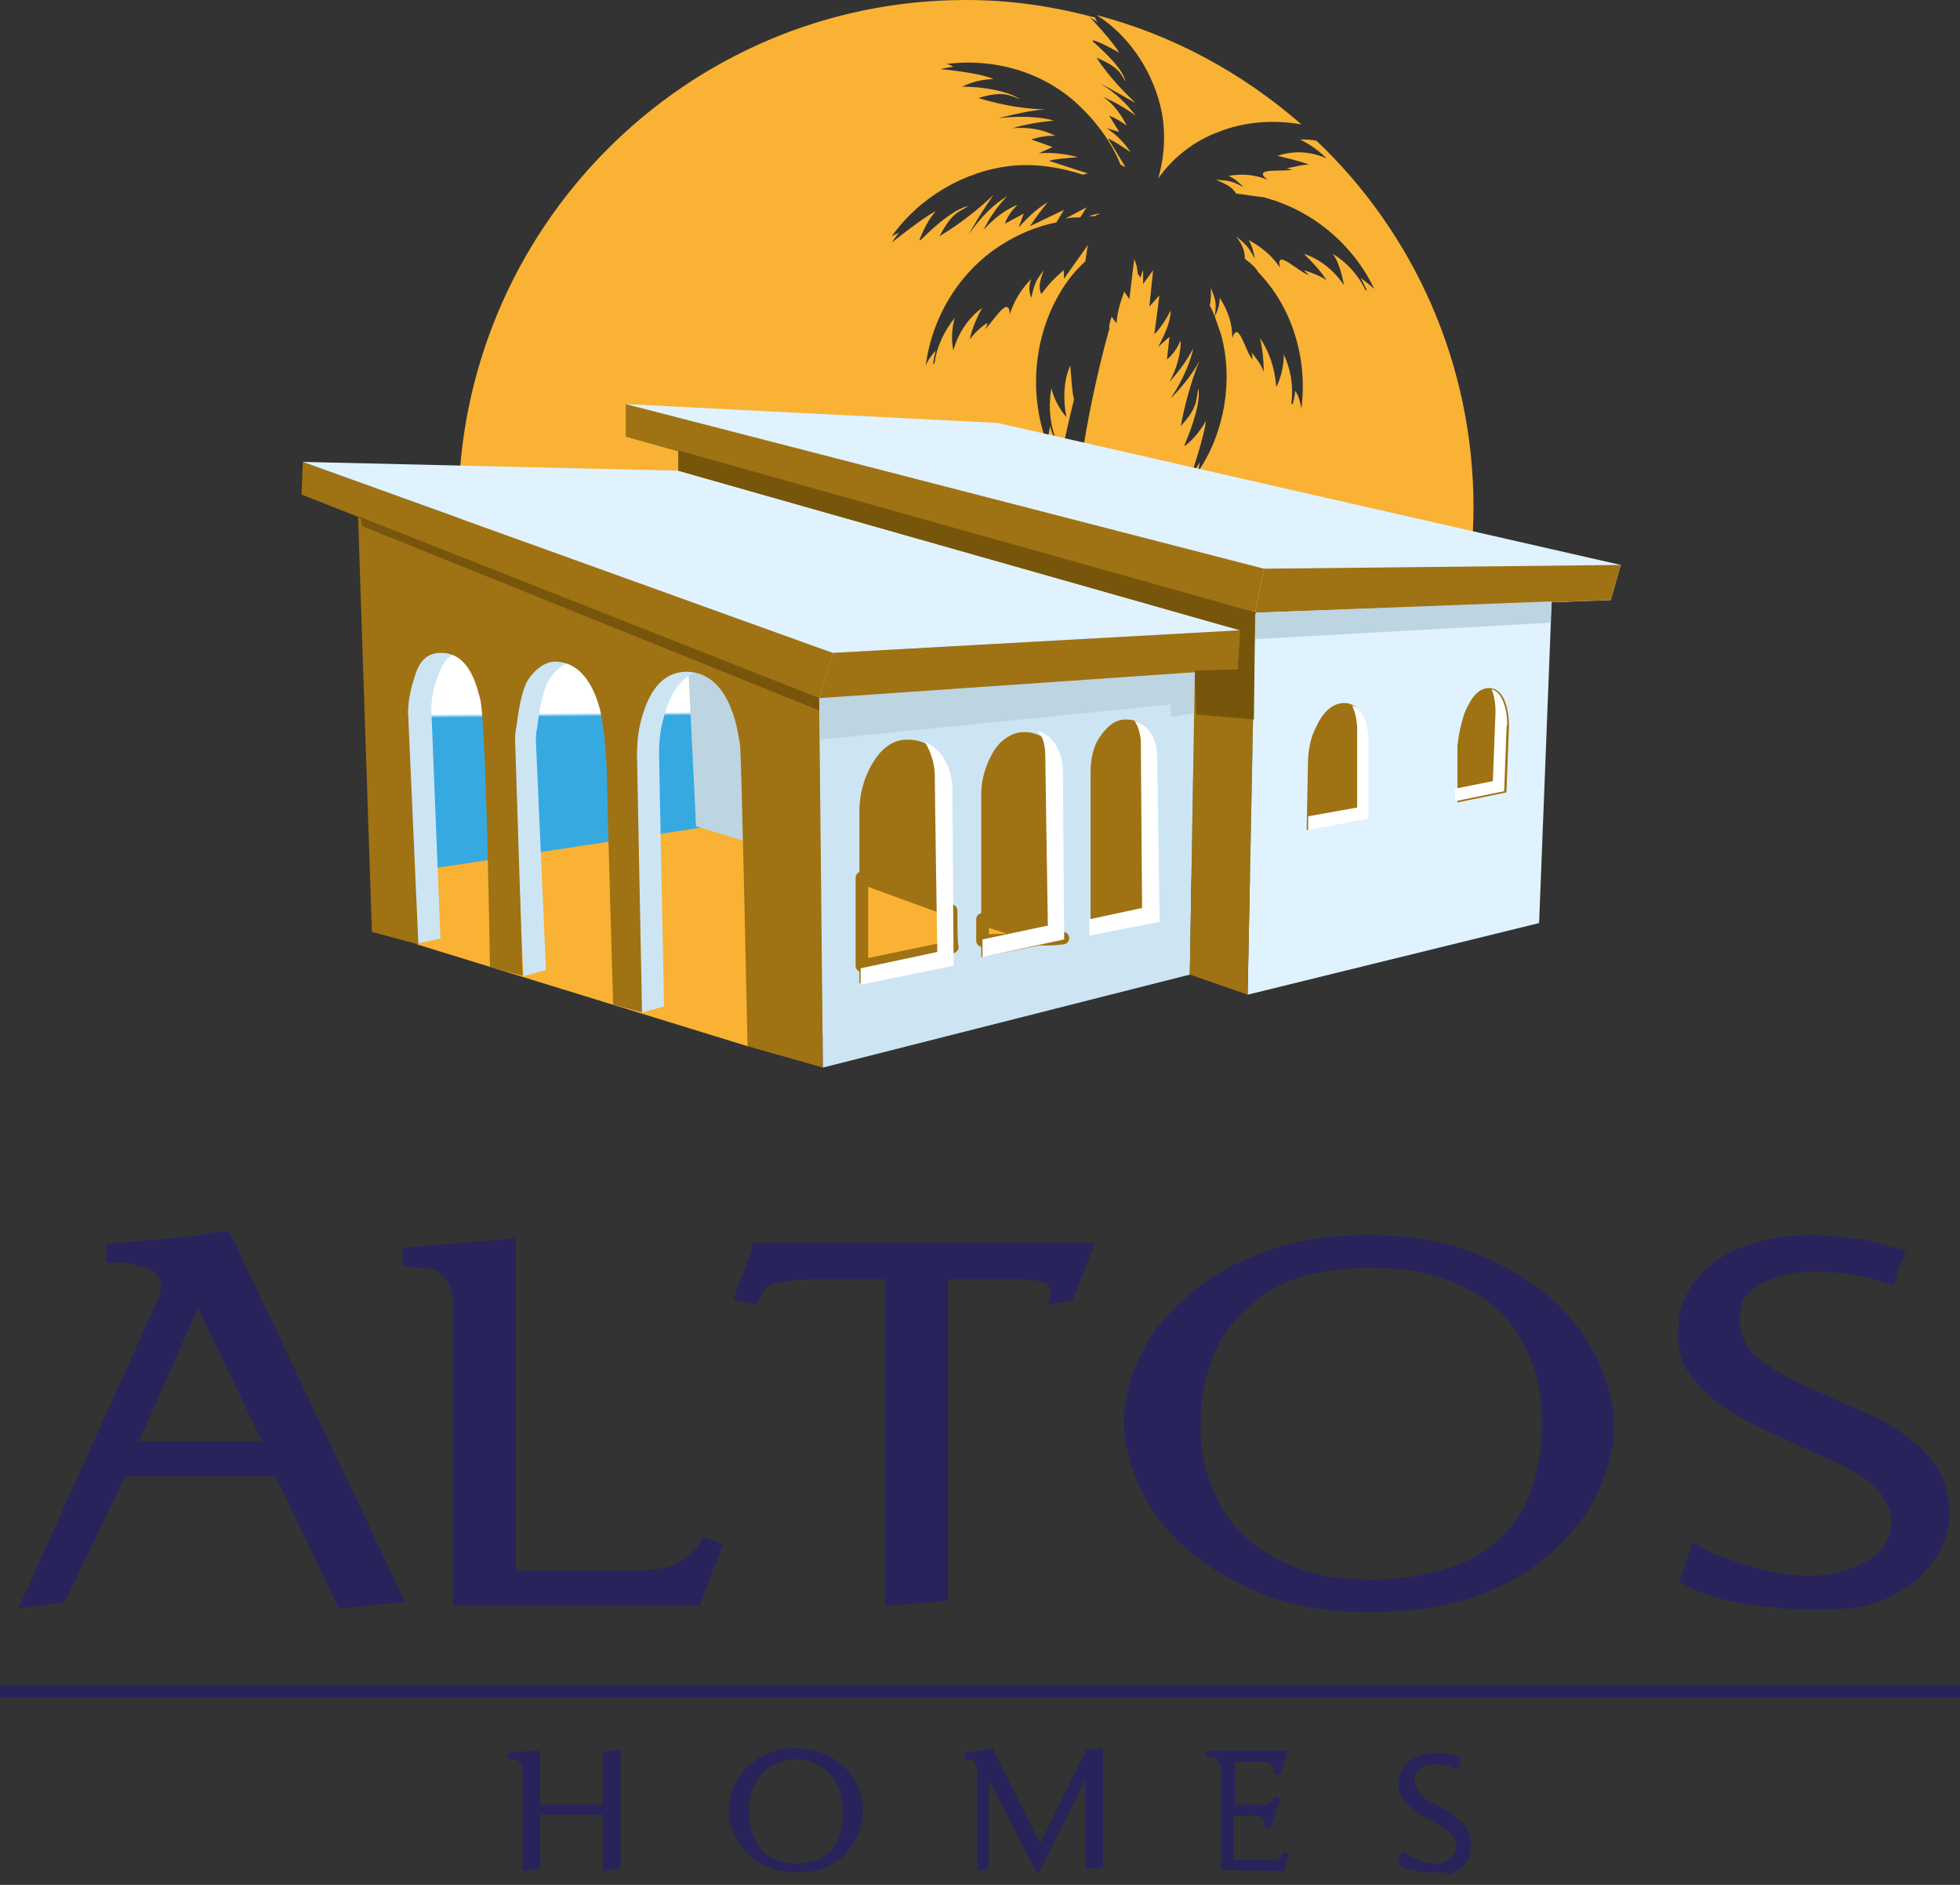 <?xml version="1.0" encoding="utf-8"?>
<!-- Generator: Adobe Illustrator 26.0.1, SVG Export Plug-In . SVG Version: 6.00 Build 0)  -->
<svg version="1.1" id="Capa_1" xmlns="http://www.w3.org/2000/svg" xmlns:xlink="http://www.w3.org/1999/xlink" x="0px" y="0px"
	 viewBox="0 0 156 150" style="enable-background:new 0 0 156 150;" xml:space="preserve">
<rect x="0" y="0" width="156" height="150" fill="#333333" stroke="none"/>
<style type="text/css">
	.st0{fill:url(#Rectangle_00000121270670534427795600000006764084170286235317_);}
	.st1{fill:#F9B233;}
	.st2{fill:#BDD4E1;}
	.st3{fill:#CDE5F3;}
	.st4{fill:#DFF2FD;}
	.st5{fill:#9F7213;}
	.st6{fill:#77560B;}
	.st7{fill:#FFFFFF;}
	.st8{fill:#F9B233;stroke:#9F7213;stroke-linecap:round;stroke-linejoin:round;}
	.st9{fill:none;}
	.st10{fill:none;stroke:#29235C;}
	.st11{fill:#29235C;}
</style>
<g id="Page-1">
	<g id="Desktop-HD" transform="translate(-223, -3307)">
		<g id="footer" transform="translate(0, 3274)">
			<g id="Altos-fastigheter-stående-CMYK" transform="translate(223, 33)">
				<g id="Group" transform="translate(24, 0)">
					
						<linearGradient id="Rectangle_00000160906131649811847030000016562092287097466046_" gradientUnits="userSpaceOnUse" x1="-239.628" y1="482.648" x2="-239.627" y2="482.609" gradientTransform="matrix(76.254 0 0 -27.148 18317.93 13159.384)">
						<stop  offset="0" style="stop-color:#FFFFFF"/>
						<stop  offset="0.256" style="stop-color:#36A9E1"/>
					</linearGradient>
					
						<rect id="Rectangle" x="7.2" y="42.8" style="fill:url(#Rectangle_00000160906131649811847030000016562092287097466046_);" width="76.3" height="27.1"/>
					<g id="Path" transform="translate(12.481, 0)">
						<path class="st1" d="M51.1,17c-0.3,0-0.6,0.1-0.9,0.2c0.2,0,0.3,0,0.5,0C50.7,17.1,50.9,17.1,51.1,17z"/>
						<path class="st1" d="M52.2,17.4L52.2,17.4L52.2,17.4C52.1,17.4,52.1,17.4,52.2,17.4z"/>
						<path class="st1" d="M49.5,17.3l0.5-0.8l-1.7,0.9C48.7,17.3,49.1,17.3,49.5,17.3z"/>
						<path class="st1" d="M56,9c0.3,1.7,0.2,3.5-0.3,5.2c1.2-1.7,2.9-3,4.8-3.7c2-0.8,4.3-1,6.6-0.6c-4.7-4.1-10.2-7.1-16.3-8.7
							C53.5,2.9,55.4,5.9,56,9z"/>
						<path class="st1" d="M80.8,40.4c0-11.5-4.8-21.9-12.5-29.2c-0.5-0.1-0.9-0.1-1.3-0.1c0.8,0.4,1.5,0.9,2.1,1.5l0,0
							c-1.4-0.6-2.7-0.6-3.9-0.2c0.8,0.2,1.7,0.4,2.5,0.7c-0.6,0-1.2,0.2-1.8,0.3c0.2,0,0.3,0.1,0.5,0.1c-0.8,0.2-3.3-0.2-2,0.8
							c-1-0.4-2-0.5-3.1-0.3c0.5,0.2,0.9,0.6,1.2,0.9c-1.1-0.6-1.3-0.5-2.2-0.6c0.9,0.4,1.3,0.6,1.6,1.1l0,0
							c0.7,0.1,1.4,0.2,2.2,0.3c3.8,1,7.1,3.7,8.8,7.3c-0.3-0.3-0.7-0.6-1.1-0.9c0.2,0.3,0.3,0.6,0.5,1h-0.1
							c-0.6-1.3-1.6-2.3-2.6-2.9c0.5,0.7,0.7,1.6,0.9,2.5l0,0c-0.9-1.3-2-2.1-3.2-2.5c0.6,0.6,1.3,1.3,1.8,2.1
							c-0.6-0.4-1.2-0.6-1.8-0.8c0.2,0.2,0.2,0.2,0.4,0.4c-0.9-0.3-2.7-2.2-2.3-0.6c-0.6-0.9-1.4-1.6-2.5-2.2c0.3,0.5,0.4,1,0.5,1.5
							c-0.6-1.1-0.7-1.1-1.5-1.8c0.6,0.8,0.7,1.3,0.7,1.8c0.4,0.3,0.8,0.6,1.1,1.1c2.7,2.8,3.9,6.9,3.4,10.8c-0.1-0.5-0.2-1-0.5-1.4
							c0,0.3-0.1,0.7-0.2,1.1l-0.1-0.1c0.2-1.5-0.1-2.8-0.6-3.9c0,0.9-0.2,1.8-0.6,2.6l0,0c-0.1-1.5-0.6-2.9-1.3-3.9
							c0.2,0.8,0.3,1.8,0.3,2.7c-0.2-0.6-0.6-1.1-1-1.6c0.1,0.2,0.1,0.3,0.1,0.6c-0.6-0.7-1.1-3.2-1.6-1.7c0-1.1-0.3-2.1-1-3.2
							c0,0.6-0.2,1.1-0.4,1.5c0.2-1.3,0-1.4-0.3-2.3c0,0.6,0,1.1-0.1,1.4c0.4,0.7,0.6,1.5,0.9,2.3c1,3.6,0.3,7.8-1.8,10.9
							c0-0.2,0.1-0.5,0.1-0.7c-0.2,0.3-0.3,0.6-0.6,0.8c0,0,1-3,1.1-4.1c-0.4,0.7-1,1.5-1.7,2v-0.1c0.6-1.4,1.3-3.4,1.1-4.5
							c-0.2,0.9,0,1.5-1.4,3c0.4-2.2,1.1-4.3,1.5-5.2c-0.6,1.1-1.4,2.1-2.3,3l0,0c1-1.5,1.6-3,1.8-4c-0.5,1-1.2,1.9-1.9,2.7
							c0.6-1.1,0.9-2.3,0.9-3.3c-0.3,0.6-0.6,1.1-1.1,1.5l0.2-1.8l-0.9,0.8l0,0c0.6-1.1,1-2.1,1-2.9c-0.3,0.6-0.8,1.4-1.3,1.9
							l0.4-3.1L55,24.4l0.3-2.9l-0.8,1.1c0-0.1,0-0.2,0-0.3c0-0.2,0-0.6,0-0.8c-0.1,0.2-0.1,0.3-0.2,0.6l-0.2-0.3c0,0.1,0,0.1,0,0.2
							L54,21.2l-0.2-0.6c-0.2,1.5-0.3,2.6-0.4,3.2L53,23.2c-0.4,1.1-0.6,1.9-0.6,2.5c-0.2-0.2-0.2-0.2-0.4-0.5l0,0
							c-0.1,0.3-0.2,0.6-0.2,0.9c0,0.1,0.1,0.2,0.1,0.2l-0.1-0.1l0,0c-1.9,6.9-3,14.1-3.2,21.5h31.7C80.5,45.4,80.8,42.9,80.8,40.4z
							"/>
						<path class="st1" d="M49,31.8L49,31.8c-0.2-0.9-0.2-1.9-0.3-2.7c-0.5,1.1-0.6,2.6-0.3,4.1l0,0c-0.6-0.7-1-1.5-1.2-2.3
							c-0.2,1.1-0.2,2.5,0.3,3.9v0.1c-0.2-0.3-0.3-0.6-0.4-1c-0.1,0.5-0.2,1-0.2,1.5c-1.4-3.6-1.2-7.9,0.6-11.4
							c0.6-1.2,1.4-2.3,2.4-3.2l0.2-1.3c-0.9,1.3-1.5,2.1-1.9,2.7v-0.7c-1,0.8-1.4,1.4-1.8,1.9c-0.2-0.4-0.2-0.9,0.2-1.9
							c-0.6,0.8-0.7,0.9-1,2.2c-0.2-0.5-0.2-1,0-1.5c-0.8,0.8-1.4,1.8-1.7,2.8c-0.1-1.6-1.3,0.6-2,1.2c0.1-0.2,0.2-0.3,0.2-0.5
							c-0.5,0.3-1,0.8-1.4,1.3c0.2-0.9,0.6-1.8,1-2.5c-1,0.7-1.9,1.9-2.3,3.4l0,0c-0.2-0.9-0.1-1.8,0.1-2.6
							c-0.7,0.9-1.4,2.1-1.6,3.6l-0.1,0.1c0-0.3,0.1-0.7,0.2-1.1c-0.3,0.3-0.6,0.7-0.8,1.2c0.5-3.9,2.7-7.5,6-9.6
							c1.4-0.9,2.9-1.5,4.4-1.8l0.6-1L45.5,18c0.4-0.6,0.9-1.3,1.4-1.9c-0.7,0.4-1.5,1.1-2.3,2l0,0l0.4-1.1l-1.5,0.8
							c0.2-0.6,0.6-1.1,1-1.5c-1,0.4-1.9,1.1-2.7,2c0.5-1,1.1-1.9,1.9-2.7c-1,0.6-2.1,1.6-3.1,3.1l0,0c0.6-1.1,1.3-2.2,2-3.2
							c-0.6,0.6-2.3,2.1-4.3,3.3c1-1.9,1.5-1.9,2.3-2.4c-1.1,0.2-2.7,1.6-3.8,2.7h-0.1c0.3-0.8,0.7-1.6,1.3-2.3
							c-1,0.5-3.5,2.5-3.5,2.5c0.2-0.3,0.4-0.6,0.6-0.8c-0.2,0.1-0.4,0.2-0.6,0.3c2.2-3.1,5.8-5.2,9.5-5.6c1.9-0.2,3.9,0.1,5.7,0.7
							l0.4-0.1L47,12.8c0.7-0.2,1.5-0.2,2.3-0.3c-0.8-0.2-1.9-0.4-3.1-0.3l0,0l1.1-0.5l-1.7-0.6c0.6-0.2,1.2-0.3,1.9-0.3
							c-1-0.5-2.1-0.7-3.4-0.6c1-0.3,2.2-0.5,3.3-0.6c-1-0.3-2.6-0.4-4.4-0.2l0,0c1.2-0.3,2.5-0.6,3.7-0.7c-1,0-3.1-0.2-5.3-0.9
							c2-0.6,2.5-0.2,3.3,0.1c-1-0.7-3.1-1-4.5-1h-0.1c0.8-0.4,1.7-0.6,2.5-0.6c-1-0.5-4.2-0.8-4.2-0.8c0.3-0.1,0.6-0.1,1-0.2
							c-0.2-0.1-0.4-0.2-0.6-0.2c3.8-0.5,7.7,0.6,10.5,3.2c1.4,1.3,2.7,3,3.4,4.8l0.4,0.2L51.7,11c0.6,0.3,1.2,0.7,1.8,1.1
							c-0.4-0.6-1-1.3-1.9-1.9l0,0l1,0.3l-0.8-1.3c0.5,0.2,1,0.5,1.4,0.8c-0.4-0.8-1-1.7-1.9-2.3c0.9,0.4,1.8,0.9,2.6,1.5
							c-0.6-0.8-1.5-1.8-2.9-2.6l0,0c1,0.5,2,1.1,2.9,1.6c-0.6-0.6-2-1.9-3.1-3.6c1.7,0.7,1.9,1.2,2.3,1.9c-0.2-1-1.6-2.3-2.6-3.2
							V3.2c0.7,0.2,1.4,0.6,2.1,1c-0.5-0.9-2.4-2.9-2.4-2.9c0.2,0.2,0.5,0.3,0.7,0.5c-0.1-0.2-0.2-0.2-0.2-0.4C47.3,0.5,44,0,40.4,0
							C18.1,0,0,18.2,0,40.6c0,2.5,0.2,5,0.6,7.4h45.7C46.8,42.4,47.7,37,49,31.8z"/>
					</g>
					<g id="Path_00000094595630004271769380000009422564042287152815_" transform="translate(0, 32.158)">
						<polygon class="st1" points="9.2,43 35.5,51.1 70.7,45.4 35.8,33.1 7.5,37.4 						"/>
						<polygon class="st2" points="30,5 31.4,33.6 65.4,44 75.9,17.2 						"/>
						<g transform="translate(8.455, 19.634)">
							<path class="st3" d="M3.8,0.2C3.5,0.1,3.1,0,2.7,0c-1,0-1.6,0.6-2,1.6C0.2,2.7,0,4,0,5.2l0.7,18.1l1.9-0.4L1.9,5.3
								C1.8,4.1,2,2.9,2.5,1.8C2.7,1.1,3.1,0.5,3.8,0.2z"/>
							<path class="st3" d="M11.7,0.7c-1.2-0.1-2.2,1.1-2.5,1.9C8.8,3.7,8.5,5.2,8.5,6C8.4,6.3,8.4,6.7,8.4,7l0.8,18.9l1.8-0.5
								L10.2,7.2c0-0.3,0-0.7,0.1-1.1c0.1-0.8,0.3-2.3,0.7-3.3c0.2-0.6,0.9-1.5,1.7-1.8C12.4,0.8,12.1,0.7,11.7,0.7z"/>
							<path class="st3" d="M22.2,1.5c-2.2,0-3.2,1.9-3.6,3.6c-0.2,1-0.4,2-0.4,3.1l0.4,20.6l1.8-0.5L20,8.3c0-1.1,0.1-2.1,0.4-3.1
								c0.4-1.5,1.2-3.2,2.9-3.6C22.9,1.6,22.6,1.5,22.2,1.5z"/>
						</g>
						<polyline class="st4" points="75.3,47 75.9,16.6 99.5,15.7 98.5,41.3 						"/>
						<polygon class="st4" points="55.4,1.5 25.8,0 25.8,2.6 77.4,16.6 104.2,15.6 105,12.8 						"/>
						<polygon class="st5" points="76.6,13.1 75.9,16.6 104.2,15.6 105,12.8 						"/>
						<polygon class="st5" points="76.6,13.1 25.8,0 25.8,2.6 75.9,16.6 						"/>
						<polygon class="st5" points="0,7.2 41.2,23.4 42.3,19.8 0.1,4.6 						"/>
						<polygon class="st4" points="0.1,4.6 42.3,19.8 74.7,18 30,5.3 						"/>
						<path class="st5" d="M4.5,9l1.1,33L9.3,43L8.5,25c-0.1-1.2,0.2-2.4,0.6-3.6c0.4-1.1,1-1.6,2-1.6c2,0,2.7,2,3.1,3.6
							c0.5,1.5,0.8,21.4,0.8,21.4l2.6,0.7L17,26.8c0-0.3,0-0.7,0.1-1.1c0.1-0.8,0.3-2.3,0.7-3.3c0.3-0.8,1.4-2,2.5-1.9
							c2.3,0.1,3.2,2.7,3.5,4c0.3,1.3,0.5,4,0.5,5c0,1.1,0.5,18.3,0.5,18.3l2.3,0.6L26.7,28c0-1.1,0.1-2.1,0.4-3.1
							c0.5-1.7,1.4-3.6,3.6-3.6c3.7,0.1,4.1,5.5,4.2,5.8c0.1,0.2,0.6,24,0.6,24l6,1.7l-0.2-29.3L4.5,9z"/>
						<polygon class="st6" points="41.5,24.5 41.5,23.5 4.7,9 4.8,9.7 						"/>
						<path class="st5" d="M80,33.9l0.1-5.2c0-1.1,0.2-2.2,0.7-3.1c0.4-0.9,1.1-1.7,2-1.8c2-0.2,2,2.8,2,2.8V33L80,33.9z"/>
						<path class="st5" d="M95.9,30.9l0.2-5.2c0,0,0.1-3.2-1.7-3.1c-0.9,0.1-1.4,1-1.8,1.9c-0.3,0.8-0.5,1.8-0.6,2.7L92,31.3v0.4
							L95.9,30.9z"/>
						<g transform="translate(80.119, 22.704)">
							<path class="st7" d="M4.8,4c0,0,0-2.3-1.3-2.7c0.4,0.8,0.4,1.8,0.4,1.8v6.3L0,10.1v1.1l4.8-0.9V4z"/>
							<path class="st7" d="M14.6,0c0.4,0.9,0.3,2.1,0.3,2.1l-0.2,5.2l-3,0.6v0.6v0.4l3.9-0.8l0.2-5.2C15.9,3.1,15.9,0.3,14.6,0z"/>
						</g>
						<polygon class="st3" points="70.7,45.4 41.5,52.8 41.2,23.4 71.1,21.2 						"/>
						<path class="st5" d="M51.7,44.5c0,0-0.2-13.1-0.2-14.1s-0.5-3.7-3.3-3.7c-1.2,0-2.1,0.8-2.7,1.8c-0.7,1.1-1.1,2.5-1.1,3.9
							v13.7"/>
						<path class="st5" d="M60.6,42.7c0,0-0.2-12.5-0.2-13.3c0-0.8-0.5-3.3-2.9-3.3c-1,0-1.9,0.7-2.4,1.5c-0.6,1-1,2.2-1,3.4V44"/>
						<path class="st8" d="M51.7,40.3c0,3.1,0.1,2.9,0.1,2.9l-7.2,1.5v-7L51.7,40.3z"/>
						<path class="st8" d="M58.3,42.3c0,0.5,2.3,0.2,2.3,0.2l-6.4,0.2V41L58.3,42.3z"/>
						<path class="st5" d="M68.1,41c0,0-0.1-12.4-0.1-13.2s-0.4-2.7-2.4-2.7c-0.9,0-1.5,0.6-2,1.3c-0.6,0.8-0.8,1.9-0.8,2.9v12.8"/>
						<path class="st7" d="M51.8,30.5c0-0.8-0.4-2.9-2.2-3.6c0.6,0.9,0.8,2,0.8,2.6c0,1,0.2,14.1,0.2,14.1l-6.1,1.3v1.3l7.4-1.5
							C51.9,44.5,51.8,31.4,51.8,30.5z"/>
						<path class="st7" d="M60.6,29.2c0-0.7-0.3-2.7-2-3.2c0.6,0.7,0.6,1.7,0.6,2.2c0,0.8,0.2,13.3,0.2,13.3l-5.2,1.1V44l6.5-1.4
							C60.7,42.6,60.6,30.1,60.6,29.2z"/>
						<path class="st7" d="M68.1,27.9c0-0.6-0.3-2.3-1.8-2.7c0.4,0.6,0.5,1.4,0.5,1.7c0,0.7,0.1,13.2,0.1,13.2L62.7,41v1.3l5.6-1.1
							C68.3,41,68.1,28.6,68.1,27.9z"/>
						<polygon class="st2" points="41.3,26.7 69.2,23.9 69.2,24.9 71,24.6 71.1,21.2 41.2,23.4 						"/>
						<polygon class="st9" points="70.9,31.3 74.3,32.4 74.5,21.1 71.1,21.2 						"/>
						<polygon class="st5" points="42.3,19.8 74.7,18 74.5,21.1 41.2,23.4 						"/>
						<polygon class="st2" points="75.9,16.6 99.5,15.7 99.4,17.4 75.9,18.7 						"/>
						<polygon class="st5" points="30,5.3 74.7,18 74.5,21.1 71.1,21.2 70.7,45.4 75.3,47 75.9,16.6 30,3.7 						"/>
						<polygon class="st6" points="30,5.3 74.8,18 76,16.6 30,3.7 						"/>
						<polygon class="st6" points="30,5.3 74.7,18 74.5,21.1 71.1,21.2 71.2,24.7 75.8,25.1 75.9,16.6 30,3.7 						"/>
					</g>
				</g>
				<g id="Group_00000116199729451068266940000015106297457927084465_" transform="translate(0, 98)">
					<line id="Path_00000129894174550520122110000010390718644447181981_" class="st10" x1="0" y1="36.6" x2="156" y2="36.6"/>
					<g transform="translate(1.455, 0)">
						<path id="Shape" class="st11" d="M20.5,19.5h-12l-4.8,10L0,30L11.2,5.2c0.2-0.6,0.2-1.1,0-1.5c-0.2-0.3-0.6-0.7-1.1-0.8
							c-0.5-0.2-1-0.3-1.6-0.4S7.4,2.5,7,2.5V1c2.1-0.2,3.6-0.3,4.6-0.4s1.6-0.2,2.1-0.2c0.5-0.1,0.8-0.1,1.2-0.2
							c0.3-0.1,1-0.2,1.9-0.2l14,29.5L25.5,30L20.5,19.5z M9.6,16.7h9.8L14.3,6.1L9.6,16.7z"/>
						<path id="Path_00000021114783977654624320000004776410075386090927_" class="st11" d="M34.6,29.7V6c0-0.7-0.1-1.3-0.3-1.8
							c-0.2-0.4-0.6-0.7-0.9-1C33,3,32.6,2.9,32.1,2.9s-1-0.1-1.5-0.1V1.3l6-0.5c0.4,0,0.8-0.1,1.1-0.1c0.4,0,1-0.1,1.9-0.2V27h9.3
							c1.6,0,2.9-0.2,3.7-0.7c0.8-0.5,1.5-1.1,1.9-2l1.6,0.6c-0.3,0.7-0.6,1.6-1,2.5c-0.3,0.8-0.6,1.6-0.8,2.4H34.6L34.6,29.7z"/>
						<path id="Path_00000142133868884183588970000016135521209253266853_" class="st11" d="M82,5.8c0-0.1,0-0.3,0.1-0.7
							c0.1-0.4,0-0.7-0.1-0.8c-0.1-0.1-0.3-0.2-0.6-0.3c-0.3-0.1-1-0.2-1.9-0.2H74v25.6L69,29.8V3.8h-4.5c-1.2,0-2.1,0-2.8,0.1
							S60.5,4,60.1,4.2c-0.4,0.2-0.6,0.3-0.8,0.6c-0.2,0.2-0.3,0.6-0.5,1l-1.9-0.4c0.2-0.4,0.3-0.8,0.5-1.3c0.2-0.5,0.3-0.9,0.5-1.4
							c0.2-0.4,0.3-0.8,0.4-1.1s0.2-0.6,0.2-0.7h27.2l-1.8,4.6L82,5.8z"/>
						<path id="Shape_00000149378803209692752290000012920731473354147972_" class="st11" d="M107.6,30.3c-3.5,0-6.5-0.5-8.9-1.6
							c-2.5-1-4.5-2.3-6.1-3.8c-1.6-1.5-2.7-3.1-3.5-4.9c-0.7-1.7-1.1-3.3-1.1-4.8c0-1.6,0.4-3.4,1.2-5.1c0.8-1.8,2-3.3,3.7-4.8
							c1.6-1.5,3.6-2.7,6.1-3.6c2.4-1,5.3-1.4,8.5-1.4c3.3,0,6.2,0.5,8.6,1.5s4.4,2.2,6.1,3.7c1.6,1.5,2.8,3.1,3.6,4.9
							c0.8,1.8,1.2,3.4,1.2,5.1s-0.4,3.3-1.2,5.1c-0.8,1.8-2,3.3-3.6,4.8c-1.6,1.5-3.6,2.7-6.1,3.6
							C113.7,29.8,110.9,30.3,107.6,30.3z M107.6,2.9c-1.9,0-3.8,0.2-5.4,0.7c-1.7,0.5-3.1,1.3-4.3,2.4c-1.2,1.1-2.2,2.4-2.8,3.9
							c-0.6,1.6-1,3.3-1,5.4c0,2,0.3,3.7,1,5.2c0.6,1.6,1.5,2.9,2.7,3.9c1.2,1.1,2.6,1.9,4.3,2.5c1.7,0.6,3.6,0.8,5.6,0.8
							c1.9,0,3.7-0.2,5.4-0.7c1.7-0.5,3.1-1.1,4.3-2.1c1.2-1,2.2-2.3,2.8-3.8c0.6-1.6,1.1-3.5,1.1-5.7c0-2-0.3-3.8-1-5.4
							s-1.5-2.9-2.7-3.9c-1.2-1.1-2.6-1.8-4.3-2.4C111.5,3.1,109.6,2.9,107.6,2.9z"/>
						<path id="Path_00000089563793362251261570000008264744531413524415_" class="st11" d="M143,30.1c-0.7,0-1.5,0-2.5-0.1
							c-0.9-0.1-1.9-0.2-2.9-0.3c-1-0.2-1.9-0.4-2.9-0.7c-1-0.3-1.8-0.7-2.5-1.1c0.1-0.4,0.2-0.8,0.4-1.2c0.1-0.3,0.2-0.7,0.4-1.1
							c0.2-0.3,0.2-0.7,0.3-0.9c0.7,0.5,1.5,0.9,2.3,1.2c0.8,0.3,1.6,0.6,2.4,0.8s1.6,0.4,2.3,0.5c0.7,0.1,1.5,0.2,2,0.2
							c1.9,0,3.6-0.4,4.9-1.2c1.3-0.8,1.9-1.9,1.9-3.2c0-0.6-0.2-1.1-0.5-1.6s-0.7-1-1.2-1.4s-1.1-0.8-1.7-1.1
							c-0.6-0.3-1.2-0.7-1.9-0.9c-1.2-0.6-2.5-1.1-3.9-1.8c-1.4-0.6-2.7-1.3-3.8-2c-1.1-0.7-2.1-1.6-2.9-2.6s-1.1-2.1-1.1-3.5
							c0-1.1,0.2-2.2,0.7-3.1c0.5-1,1.2-1.8,2.1-2.5c0.9-0.7,2-1.2,3.3-1.6c1.3-0.4,2.7-0.6,4.4-0.6c0.7,0,1.5,0,2.1,0.1
							s1.2,0.2,1.9,0.2c0.6,0.1,1.1,0.2,1.7,0.4c0.6,0.2,1.2,0.3,1.9,0.5c-0.1,0.4-0.2,0.8-0.4,1.1s-0.2,0.7-0.3,1s-0.2,0.6-0.2,0.7
							c-0.9-0.3-1.9-0.6-3-0.8c-1.1-0.2-2.2-0.3-3.2-0.3c-1.8,0-3.2,0.3-4.4,1S137,5.6,137,6.9c0,0.7,0.2,1.3,0.4,1.8
							c0.2,0.5,0.6,1,1.1,1.4c0.5,0.4,1.1,0.8,1.6,1.1c0.6,0.3,1.2,0.7,1.9,1c1.4,0.6,2.7,1.2,4.1,1.8c1.4,0.6,2.7,1.2,3.8,2
							s2,1.6,2.7,2.6c0.7,1,1.1,2.3,1.1,3.8c0,1.2-0.3,2.3-0.9,3.3c-0.6,1-1.4,1.8-2.3,2.5c-1,0.7-2.1,1.2-3.5,1.6
							C146,30,144.5,30.1,143,30.1z"/>
					</g>
				</g>
				<g transform="translate(56.59, 36.913)">
					<path id="Path_00000057128762384307066980000011866940018653341315_" class="st11" d="M-8.6,107.5h-5v4.3L-15,112v-7.9
						c0-0.2,0-0.4-0.1-0.6c-0.1-0.1-0.2-0.2-0.3-0.3c-0.1-0.1-0.2-0.1-0.4-0.1c-0.1,0-0.3,0-0.4,0v-0.5l1.9-0.2c0.1,0,0.2,0,0.3,0
						s0.2,0,0.4,0v4.3h5v-4.2l1.4-0.2v9.5l-1.4,0.2V107.5z"/>
					<path id="Shape_00000127751140925543443470000008196653826391304843_" class="st11" d="M6.8,112.1c-0.9,0-1.8-0.2-2.4-0.5
						c-0.7-0.3-1.2-0.7-1.7-1.2c-0.4-0.5-0.7-1-1-1.6c-0.2-0.6-0.3-1.1-0.3-1.6c0-0.6,0.1-1.1,0.3-1.7c0.2-0.6,0.6-1.1,1-1.6
						c0.4-0.5,1-0.9,1.7-1.2c0.7-0.3,1.4-0.5,2.3-0.5c0.9,0,1.7,0.2,2.4,0.5c0.7,0.3,1.2,0.7,1.7,1.2c0.4,0.5,0.8,1,1,1.6
						c0.2,0.6,0.3,1.1,0.3,1.7c0,0.5-0.1,1.1-0.3,1.7c-0.2,0.6-0.6,1.1-1,1.6c-0.4,0.5-1,0.9-1.7,1.2C8.5,112,7.7,112.1,6.8,112.1z
						 M6.8,103.1c-0.5,0-1,0.1-1.5,0.3c-0.5,0.2-0.8,0.4-1.2,0.8c-0.3,0.3-0.6,0.8-0.8,1.3s-0.3,1.1-0.3,1.8c0,0.6,0.1,1.2,0.3,1.7
						s0.4,0.9,0.7,1.3s0.7,0.6,1.2,0.8s1,0.3,1.5,0.3c0.5,0,1-0.1,1.5-0.2c0.5-0.1,0.8-0.4,1.2-0.7c0.3-0.3,0.6-0.7,0.8-1.3
						c0.2-0.5,0.3-1.1,0.3-1.9c0-0.7-0.1-1.3-0.3-1.8s-0.4-0.9-0.8-1.3c-0.3-0.3-0.7-0.6-1.2-0.8C7.9,103.2,7.4,103.1,6.8,103.1z"/>
					<path id="Path_00000090276770501092814530000004379001705670485130_" class="st11" d="M26.1,112.1h-0.2l-3.8-7.4v7.1l-0.9,0.2
						v-7.9c0-0.2,0-0.4-0.1-0.6c-0.1-0.1-0.1-0.2-0.2-0.3c-0.1-0.1-0.2-0.1-0.3-0.1s-0.3,0-0.4,0v-0.5c0.4-0.1,0.8-0.1,1.1-0.2
						c0.4,0,0.8-0.1,1.1-0.2l3.8,7.6l3.7-7.5l1.3-0.1v9.5l-1.4,0.1v-7.1L26.1,112.1z"/>
					<path id="Path_00000129897716768097028380000003032653061467100349_" class="st11" d="M40.6,111.9v-7.8c0-0.3,0-0.5-0.1-0.6
						c-0.1-0.2-0.2-0.3-0.3-0.4c-0.1-0.1-0.2-0.2-0.4-0.2c-0.1,0-0.3,0-0.4,0v-0.5h6.5c-0.1,0.4-0.2,0.7-0.3,1
						c-0.1,0.3-0.2,0.6-0.3,0.9l-0.5-0.1c0-0.1,0-0.2,0-0.3c0-0.1,0-0.2-0.1-0.3c-0.1-0.1-0.2-0.1-0.3-0.2c-0.1-0.1-0.3-0.1-0.6-0.1
						h-2.1v3.4h1.8c0.3,0,0.5,0,0.6,0c0.2,0,0.3-0.1,0.4-0.1c0.1-0.1,0.2-0.1,0.2-0.2c0-0.1,0.1-0.2,0.1-0.3l0.5,0.1
						c-0.1,0.4-0.3,0.8-0.4,1.2c-0.1,0.4-0.2,0.8-0.4,1.2l-0.5-0.1c0.1-0.2,0.1-0.4,0-0.6c-0.1-0.2-0.4-0.3-0.8-0.3h-1.6v3.5h2.6
						c0.3,0,0.5,0,0.6,0c0.2,0,0.3-0.1,0.4-0.1c0.1-0.1,0.2-0.1,0.2-0.2s0.1-0.2,0.1-0.3l0.5,0.1c-0.1,0.2-0.1,0.5-0.2,0.7
						c-0.1,0.2-0.2,0.5-0.2,0.7L40.6,111.9L40.6,111.9z"/>
					<path id="Path_00000093173161522449395890000002227456669985807762_" class="st11" d="M57.7,112.1c-0.2,0-0.4,0-0.7,0
						c-0.3,0-0.5-0.1-0.8-0.1c-0.3-0.1-0.5-0.1-0.8-0.2c-0.3-0.1-0.5-0.2-0.7-0.4c0-0.1,0.1-0.3,0.1-0.4s0.1-0.2,0.1-0.3
						c0-0.1,0.1-0.2,0.1-0.3c0.2,0.2,0.4,0.3,0.6,0.4s0.4,0.2,0.7,0.3c0.2,0.1,0.4,0.1,0.6,0.2c0.2,0,0.4,0.1,0.6,0.1
						c0.5,0,1-0.1,1.3-0.4c0.4-0.3,0.5-0.6,0.5-1c0-0.2,0-0.4-0.1-0.5c-0.1-0.2-0.2-0.3-0.3-0.5c-0.1-0.1-0.3-0.3-0.5-0.4
						s-0.3-0.2-0.5-0.3c-0.3-0.2-0.7-0.4-1.1-0.6c-0.4-0.2-0.7-0.4-1-0.7c-0.3-0.2-0.6-0.5-0.8-0.8c-0.2-0.3-0.3-0.7-0.3-1.1
						c0-0.4,0.1-0.7,0.2-1c0.1-0.3,0.3-0.6,0.6-0.8c0.2-0.2,0.6-0.4,0.9-0.5c0.4-0.1,0.8-0.2,1.2-0.2c0.2,0,0.4,0,0.6,0
						s0.3,0,0.5,0.1c0.2,0,0.3,0.1,0.5,0.1s0.3,0.1,0.5,0.2c0,0.1-0.1,0.3-0.1,0.4s-0.1,0.2-0.1,0.3s-0.1,0.2-0.1,0.2
						c-0.3-0.1-0.5-0.2-0.8-0.3s-0.6-0.1-0.9-0.1c-0.5,0-0.9,0.1-1.2,0.3c-0.3,0.2-0.5,0.5-0.5,0.9c0,0.2,0,0.4,0.1,0.6
						c0.1,0.2,0.2,0.3,0.3,0.5c0.1,0.1,0.3,0.3,0.4,0.4c0.2,0.1,0.3,0.2,0.5,0.3c0.4,0.2,0.7,0.4,1.1,0.6c0.4,0.2,0.7,0.4,1,0.7
						c0.3,0.2,0.6,0.5,0.8,0.9c0.2,0.3,0.3,0.7,0.3,1.2c0,0.4-0.1,0.7-0.2,1.1c-0.2,0.3-0.4,0.6-0.6,0.8c-0.3,0.2-0.6,0.4-0.9,0.5
						C58.5,112,58.1,112.1,57.7,112.1z"/>
				</g>
			</g>
		</g>
	</g>
</g>
</svg>
